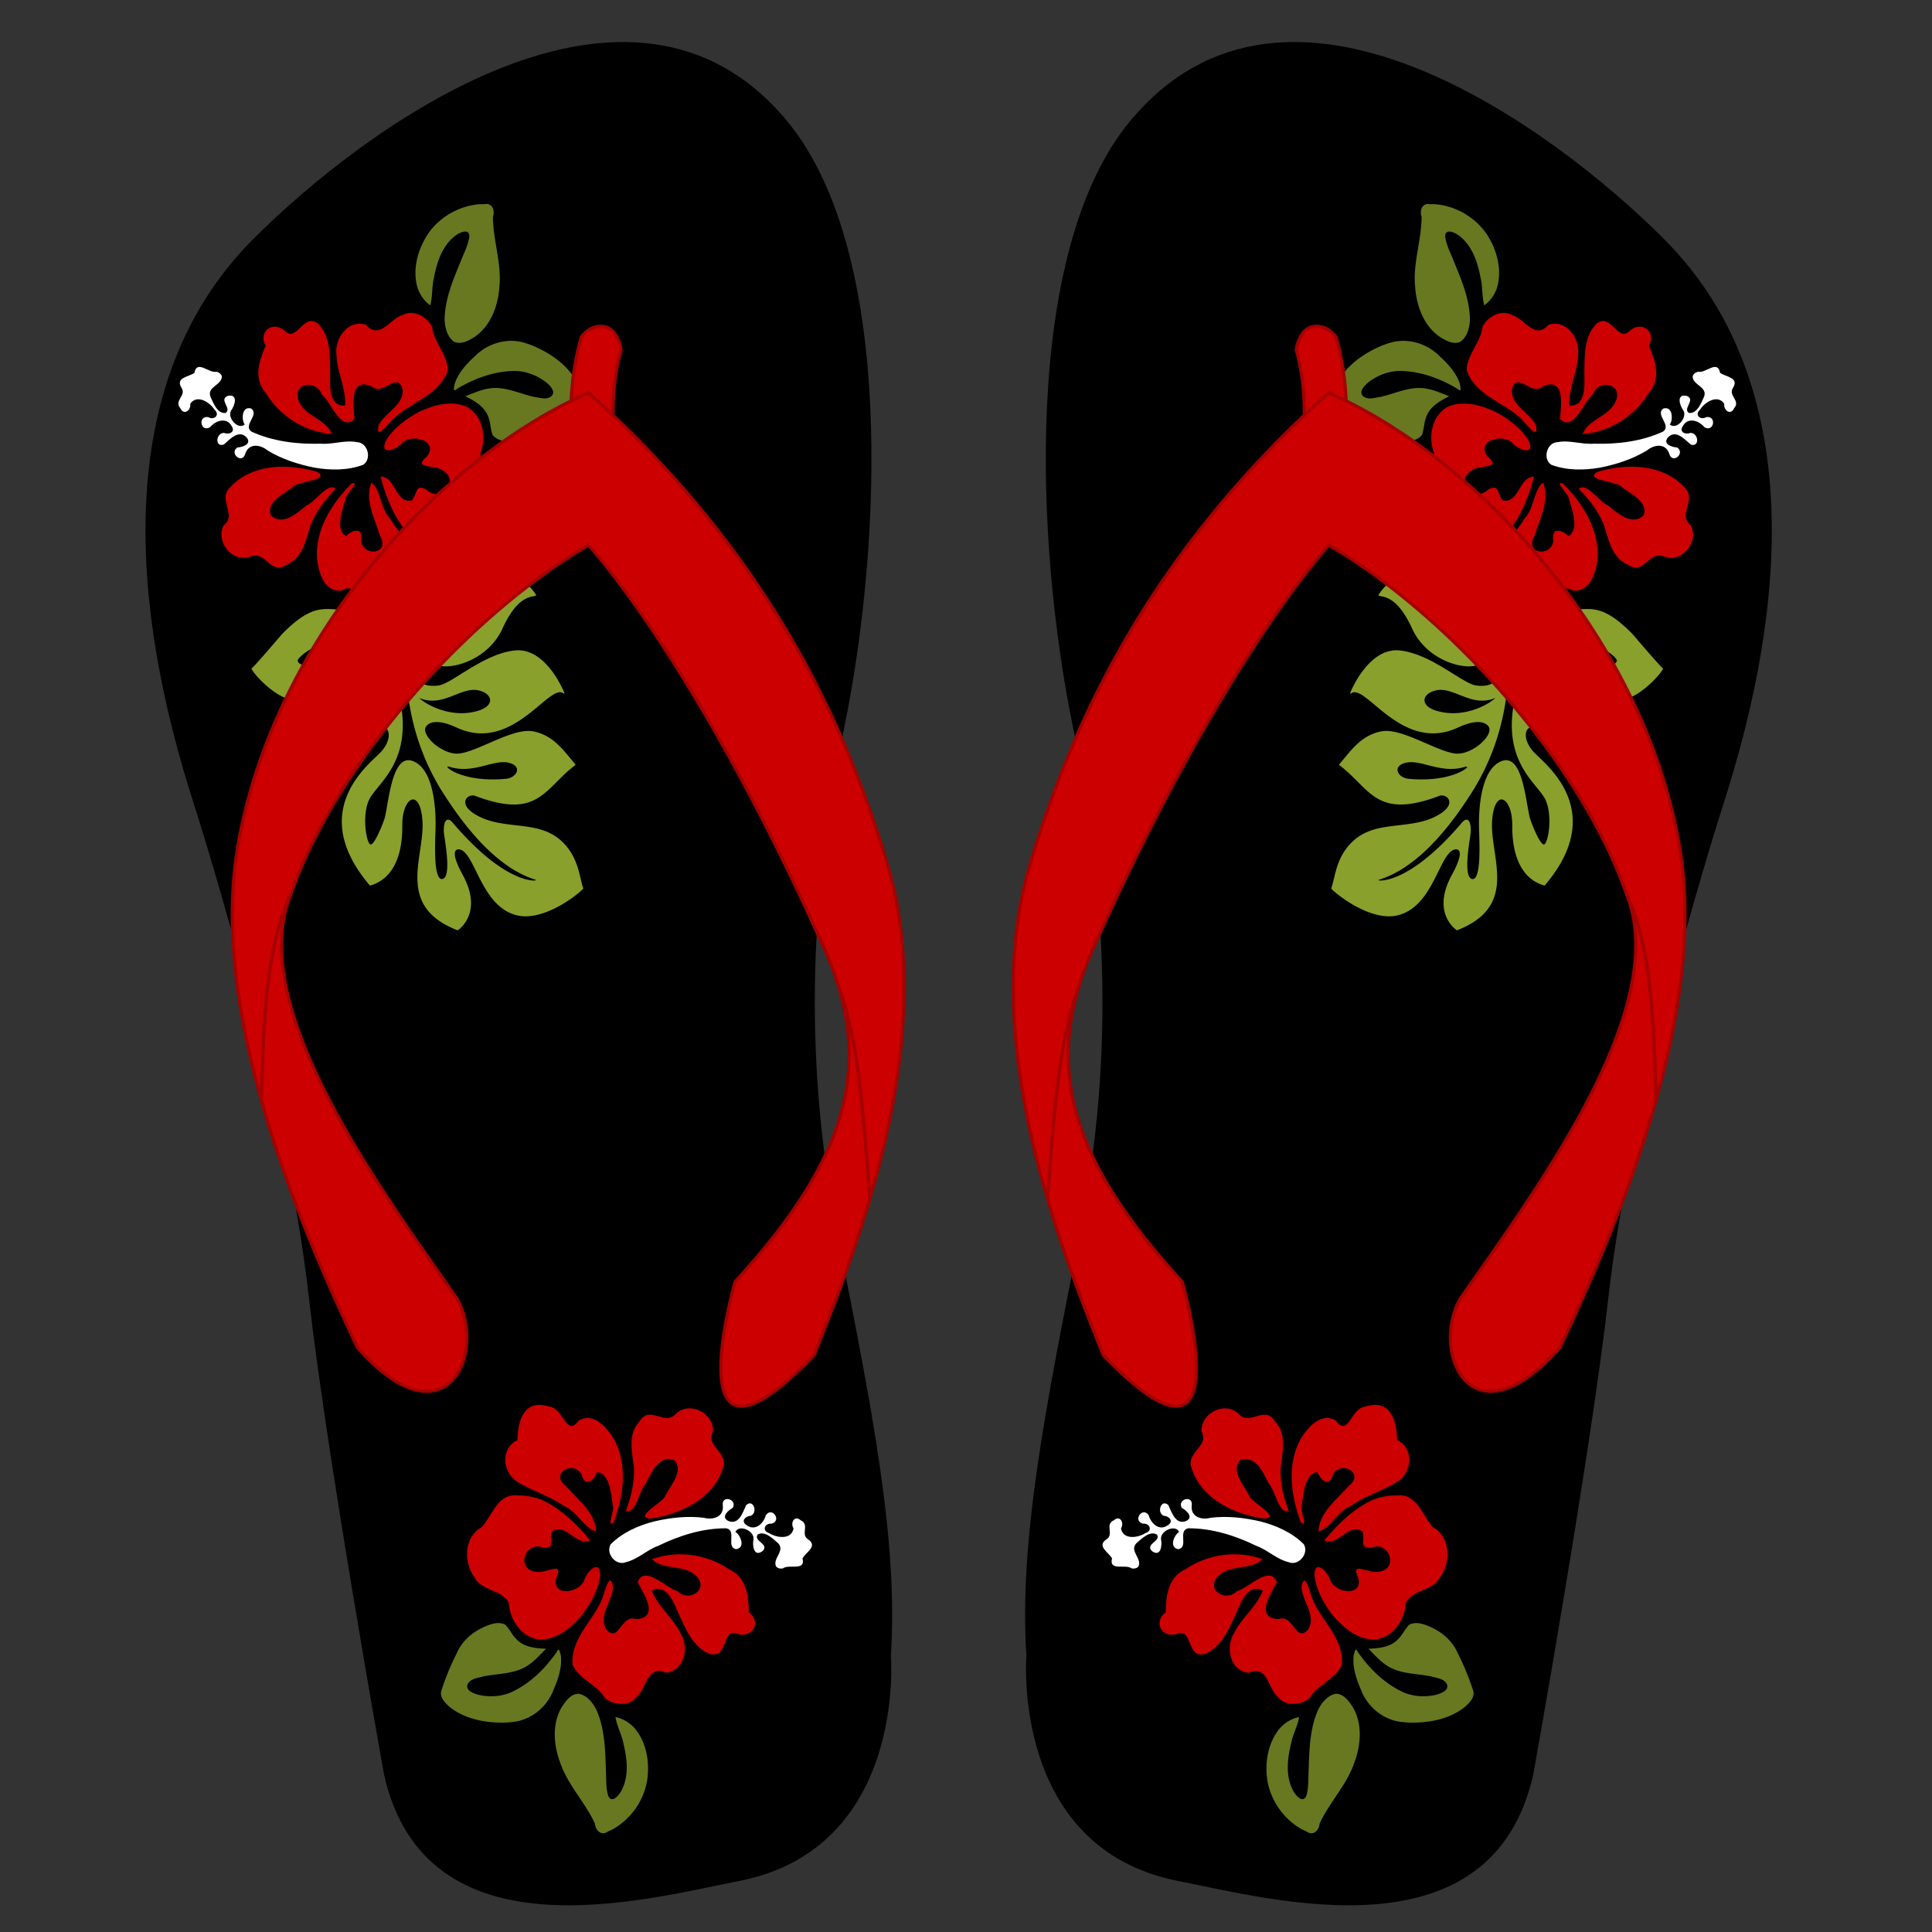 <svg xmlns="http://www.w3.org/2000/svg" viewBox="0 0 1200 1200"><rect x="0" y="0" width="1200" height="1200" fill="#333333" stroke="none"/><g stroke="#000" color="#000" stroke-width="2"><path d="M702.72 75.875c96.678-116.81 261 3.97 330.35 73.541 89.735 90.017 74.005 231.66 37.354 346.69-21.238 66.659-60.563 204.1-72.374 309.34-11.02 98.193-46.693 296.5-46.693 296.5-25.681 114.4-161.15 76.78-219.46 65.37-103.26-20.3-93.38-139-93.38-139-4.67-71.2 11.76-153.35 32.69-259.14 21.01-106.22 18.9-207.29-3.91-318.39-22.84-111.3-31.54-294.08 35.42-375zM488.14 75.875c-96.68-116.81-261 3.971-330.35 73.545-89.738 90.01-74.008 231.65-37.36 346.69 21.238 66.659 60.563 204.1 72.374 309.34 11.02 98.193 46.693 296.5 46.693 296.5 25.681 114.4 161.15 76.78 219.46 65.37 103.26-20.208 93.385-138.91 93.385-138.91 4.67-71.206-11.759-153.35-32.685-259.14-21.03-106.23-18.92-207.3 3.89-318.4 22.84-111.3 31.54-294.08-35.42-375z"/></g><path d="M702.88 974.17c-3.717-2.96-14.254 2.03-12.175-6.266-2.135-3.793-9.836-7.592-3.397-11.839 4.827-3.111-1.304-9.181 4.52-11.786 3.991-3.497 6.581 1.764 4.43 5.059 1.298 7.266 10.618 5.888 15.279 2.849 4.7-1.52 2.442-6.288-1.715-5.807-6.4-1.806-.358-10.814 3.634-5.287 1.46 5.34 6.771 10.183 12.069 6.137 3.696-2.417.57-5.578-2.678-5.743-4.736-2.048-1.504-10.816 2.849-6.593 2.142 4.58 4.588 12.664 11.296 9.712 4.567-2.504-.286-6.604-2.92-7.986-3.218-5.493 7.154-8.396 6.12-1.472-.756 7.028 6.105 9.115 11.736 7.572 10.294-1.257 20.781-.082 30.847 2.248 9.882 2.533 19.69 6.875 26.99 14.13 3.532 5.665-3.173 13.828-9.434 11.178-7.4-1.773-12.913-7.56-19.994-10.117-13.128-6.392-27.48-10.956-42.202-10.91-6.894 1.249.362 11.695-6.202 12.977-6.135-.91-2.58-9.072.468-10.696-2.369-4.955-11.774-.724-11.295 4.41.88 3.974-.17 11.552-5.688 7.399-4.272-4.504 5.912-5.994 3.163-10.174-4.433-2.617-9.442 2.545-12.683 5.306-4.734 4.802 3.597 9.452 1.22 14.461-1.007 1.272-2.726 1.532-4.238 1.238z" fill="#fff"/><path d="M793.67 1053.9c-6.396-5.367-6.212-20.184-18.247-14.902-11.62-1.339-14.398-15.965-8.912-24.642 4.693-9.621 13.936-16.288 17.824-26.38-9.15-4.994-13.784 7.712-16.602 14.218-4.448 9.374-8.861 20.737-19.128 24.948-11.86 3.71-7.56-16.039-17.162-12.461-9.686 3.379-15.58-7.279-7.393-13.2.17-10.565 1.348-21.829 12.465-26.909 13.734-9.376 32.028-11.83 47.682-6.132-7.358 7.18-20.234 2.945-27.737 10.656-7.696 8.136 4.777 16.425 11.758 9.22 7.482-1.967 20.56-16.73 24.885-5.568-3.757 6.963-13.947 22.257 1.045 22.9 9.47-3.375 10.522 15.493 18.53 6.277 4.961-9.089-3.966-17.34-4.331-26.511 2.362-10.832 5.442 5.206 7.356 9.026 5.983 13.102 19.3 24.098 17.75 39.774-4.246 8.967-15.14 12.055-20.14 20.634-5.577 4.395-14.981 5.266-19.643-.949zm-8.094-110.63c-18.518-2.497-38.84-11.841-45.268-30.745-4.514-10.497 11.229-14.01 5.99-23.387-.607-11.696 14.925-19.286 23.316-10.715 7.01 7.37 15.882-5.905 22.2 4.28 7.776 8.168 4.605 19.363 3.565 29.19-.278 9.052 1.803 18.027 4.986 26.454-6.127 2.393-8.114-12.508-12.238-16.699-3.412-6.788-8.178-18.182-17.746-14.762-6.43 6.921 2.78 15.992 5.777 22.762 2.46 4.091 18.947 12.61 9.418 13.621zm66.795-11.599c-11.902 5.69-21.627 15.021-29.84 25.187 8.922 3.696 15.225-11.521 23.734-5.587 1.961 4.825-2.806 10.901 5.887 9.867 11.127-3.905 16.527 13.337 4.517 15.048-6.272 1.81-18.16-7.345-13.06 3.756 3.358 12.344-15.474 9.676-17.68.568-1.998-5.067-9.335-12.035-9.51-2.295.888 9.141 5.784 17.695 11.237 24.954 6.525 7.69 15.535 15.285 26.116 15.234 11.329-1.065 18.83-12.231 19.384-22.927 4.483-8.504 17.198-7.078 21.565-16.238 6.678-9.184 6.09-24.774-4.7-30.63-6.812-7.395-9.901-21.412-22.727-19.731-5.105-.168-10.17 1.001-14.923 2.795zm-4.773-57.902c-8.585 1.046-10.142 19.214-17.926 8.518-9.298-5.365-17.647 4.512-21.964 11.731-8.615 15.887-5.83 35.262.24 51.477 4.934 4.34-1.033-8.186.68-10.858.843-6.578 1.863-19.643 9.702-20.278 2.096 5.466 7.636 9.736 9.654 1.282 5.534-9.037 19.943-.103 9.633 7.401-7.265 8.236-18.16 16.39-18.686 28.03 6.906-1.196 11.854-12.544 19.764-15.548 8.97-6.345 19.736-9.39 29.023-15.045 9.744-6.264 10.563-20.991.024-26.006-.077-10.108-3.08-24.121-16.619-21.572l-1.793.339-1.733.53z" fill="#c00"/><path d="M870.28 1069.5c-11.232-1.252-21.031-9.487-24.965-19.972-2.841-6.676-5.385-13.948-4.517-21.299.571-1.764 1.062-5.665 2.527-2.189 6.947 9.951 15.817 18.88 26.772 24.327 6.668 3.392 14.514 3.97 21.749 2.332 3.118-.82 8.778-2.77 6.636-6.993-1.97-3.205-6.214-3.438-9.507-4.45-9.417-1.94-19.828-1.342-28.055-7.082-4.154-2.794-7.42-6.637-10.967-10.12 6.496-.27 13.764-.91 18.468-5.98 2.728-2.652 4.238-6.271 6.914-8.966 4.726-2.38 10.13.01 14.52 2.065 6.729 3.266 12.552 8.629 15.542 15.565a158.746 158.746 0 019.796 23.948c.632 4.214-2.972 7.493-5.886 9.972-9.396 7.206-21.668 9.448-33.266 9.294a59.333 59.333 0 01-5.761-.453zm-61.413 66.855c-12.294-6.732-20.997-19.805-22.057-33.836-.86-10.242 1.48-21.274 8.275-29.224 3.108-3.393 7.243-5.918 11.784-6.797-.904 5.723-3.914 10.845-4.966 16.543-2.252 9.195-3.453 19.458.818 28.264 1.241 2.98 6.224 9.41 8.614 4.243 1.629-5.145 1.181-10.68 1.481-16.017.413-12.619.688-25.735 5.858-37.477 2.24-4.49 5.886-9.04 11.044-10.052 4.927.03 8.11 4.633 10.559 8.345 6.096 10.428 5.05 23.456.949 34.4-4.716 13.951-15.51 24.656-21.567 37.911-.353 4.21-4.077 7.93-8.084 4.922a48.125 48.125 0 01-2.708-1.225z" fill="#677821"/><path d="M887.029 475.27c6.692 1.71 14.279 3.65 22.498 1.144 1.512-.46 1.79-.188 1.793-.185l.002.004c.007.016.014.09-.07.247-1.105 2.078-13.536 9.429-36.5 7.23-3.542-.34-6.55-2.732-6.705-5.332-.13-2.195 1.844-3.9 5.414-4.68 4.013-.872 8.656.315 13.568 1.571m36.171-37.804c-4.663 2.595-17.018 8.18-30.987 4.01-4.747-1.419-7.528-3.919-7.438-6.69.087-2.66 2.878-5.005 7.115-5.977 4.76-1.094 9.52.786 14.56 2.775 6.82 2.692 13.874 5.47 22.29 1.938-.608.692-2.373 2.181-5.54 3.944m-.915-43.944c2.472.66 4.425 1.182 5.265 2.515.155.242.153.484-.006.76-.847 1.486-5.404 2.97-10.836 2.808-4.322-.128-14.955-1.593-20.307-12.407-.766-1.55.223-5.648 2.588-7.107 2.248-1.384 5.114.013 8.073 3.937 5.12 6.796 10.96 8.356 15.223 9.494m82.195 41.02l.007-.003-.007.003zm-76.236 93.541c-.92-6.23-1.79-12.116-1.495-17.599.561-10.408 3.547-14.012 5.93-13.936 3.267.106 6.727 6.345 6.624 16.243-.207 20.362 6.865 33.578 19.912 37.211a.31.31 0 00.321-.099c35.823-42.176 6.738-69.77-4.213-80.158l-2.318-2.252c-4.928-5.118-6.008-10.353-4.892-13.271.663-1.728 2.045-2.717 3.998-2.86 4.636-.338 9.03 7.8 14.117 17.224 5.583 10.341 12.533 23.21 22.278 29.137 6.654 4.045 18.124 2.478 35.067-4.794a.312.312 0 00.188-.31c-2.86-38.625-14.798-46.557-48.182-59.38-12.253-4.704-12.484-4.966-18.41-11.662l-1.231-1.388c-1.903-2.14-2.61-4.316-1.994-6.125.55-1.61 2.145-2.845 4.166-3.224 2.541-.478 5.069.435 6.762 2.441 23.37 27.702 38.22 21.889 39.539 21.293 10.665 1.87 25.976-14.307 28.506-19.038a.315.315 0 00-.077-.388c-2.473-2.064-18.665-21.108-18.827-21.3-15.074-15.338-22.816-16.072-32.113-15.435-6.485.443-11.408 2.634-16.996 7.567-8.133 7.173-14.002 4.919-17.155 3.709-1.295-.498-2.232-.857-2.602-.07-.133.283-.2.75.23 1.383 1.53 2.251 8.492 5.288 18.578 4.655 18.344-1.144 33.602 7.063 38.91 12.503 1.072 1.1 1.425 1.82 1.398 2.128-.078.891-.698 1.637-1.845 2.215-5.926 2.988-24.894.602-42.321-10.073-5.582-3.417-9.815-4.194-12.584-2.309-4.53 3.087-3.366 11.92-2.9 14.555 1.545 8.76 10.629 21.99 31.487 32.852 14.28 7.441 22.745 19.341 24.566 27.248.548 2.382.444 4.242-.293 5.235-.324.437-.922.63-1.778.573-7.125-.472-27.953-17.176-32.067-24.606-11.734-21.201-20.2-21.511-22.515-21.101-2.178.386-3.743 1.997-4.09 4.202-4.204 27.034 6.982 40.73 14.382 49.793 1.967 2.408 3.665 4.487 4.864 6.485 5.095 8.495 3.129 24.452.74 28.322-.359.579-.717.886-1.007.864-2.106-.162-5.995-8.9-8.096-14.734-.754-1.73-1.4-5.44-2.152-9.733-1.74-9.966-4.124-23.616-10.124-27.077-1.696-.979-3.6-1.093-5.653-.339-13.973 5.127-14.432 32.855-14.24 41.232l.095 3.229c.281 8.861.805 25.354-2.783 28.406-.476.405-1 .545-1.601.427-5.014-.982-2.458-18.024-1.365-25.302l.484-3.522c.24-2.739-.09-7.1-1.981-7.891-.978-.408-2.15.183-3.489 1.754-30.23 35.511-48.568 35.972-50.56 35.907-.87-.028-1.219-.16-1.375-.25.267-.14.854-.337 1.494-.552 18.917-6.273 37.985-24.447 56.675-54.014 27.833-44.033 24.25-90.715 19.64-114.623-.65-3.393-3.12-4.458-4.153-4.757-1.631-.475-3.294-.192-4.134.703-.555.588-.689 1.383-.383 2.237.266.75.497 2.641-.497 3.714-.784.846-2.172 1.006-4.118.474-2.343-.637-3.369-3.72-4.67-7.623-1.717-5.152-3.853-11.562-10.138-15.31-8.651-5.166-17.632-6.529-26.694-4.051-12.212 3.34-20.675 12.704-22.86 16.715a.303.303 0 00.198.454l1.07.225c3.972.775 11.367 2.22 19.576 20.126 8.893 19.406 30.753 25.405 39.491 23.048 4.365-1.176 7.498-1.086 9.578.273 1.604 1.048 2.579 2.85 2.982 5.51.274 1.799-.148 3.284-1.252 4.41-1.966 2.006-6.095 2.812-11.05 2.16-3.235-.426-8.302-3.582-14.17-7.238-9.5-5.917-21.32-13.283-33.281-14.522-19.506-2.026-30.641 26.09-30.751 26.374a.312.312 0 00.487.356c3.189-2.578 8.133 1.559 14.976 7.283 11.565 9.674 29.042 24.294 51.378 13.923 12.353-5.738 17.147-3.082 18.905-.988 1.387 1.654.685 3.891-.147 5.475-3.062 5.831-12.676 12.315-20.022 11.621-4.873-.46-11.498-3.336-18.513-6.38-10.095-4.382-20.533-8.914-27.912-7.372-10.959 2.288-16.895 9.5-23.179 17.13l-2.773 3.334a.326.326 0 00-.07.238c.01.084.053.162.12.214 4.467 3.365 8.017 6.92 11.45 10.358 11.3 11.32 20.227 20.26 50.587 8.796 2.189-.826 4.814.124 5.853 2.118 1.31 2.51-.313 5.655-4.34 8.41-8.106 5.544-17.46 6.623-26.505 7.669-10.703 1.235-20.812 2.401-29.018 10.312-7.761 7.482-9.837 16.36-11.353 22.84-.545 2.33-1.015 4.343-1.65 5.978a.311.311 0 00.07.332c5.508 5.618 25.38 19.99 40.656 16.611 13.79-3.053 20.44-16.517 25.78-27.337 3.373-6.827 6.285-12.724 10.035-13.636.562-.136 1.954-.349 2.713.638 1.04 1.353 1.12 5.08-4.388 15.156-12.844 23.494 2.392 33.877 3.047 34.306a.31.31 0 00.285.03c28.83-11.293 25.945-30.824 23.157-49.715" fill="#89a02c"/><path d="M939.11 195.66c8.04 2.253 13.981 15.828 22.768 6.054 11.138-3.571 19.7 8.609 18.279 18.775-.309 10.7-5.98 20.585-5.362 31.382 10.394.778 9.378-12.71 9.264-19.798.187-10.374-.477-22.546 7.141-30.615 9.275-8.27 13.501 11.496 20.773 4.276 7.431-7.071 17.194.209 12.178 8.978 4.201 9.695 7.771 20.444-.262 29.655-8.647 14.204-24.302 23.982-40.913 25.246 3.743-9.574 17.22-11.025 20.876-21.144 3.657-10.585-11.124-12.995-14.514-3.553-6.006 4.878-11.834 23.72-20.376 15.333.551-7.893 3.53-26.027-10.393-20.432-7.238 6.979-15.974-9.777-19.471 1.921-.773 10.325 10.762 14.162 14.876 22.367 2.314 10.842-7.104-2.499-10.423-5.19-10.853-9.47-27.52-13.997-32.571-28.918.172-9.92 8.823-17.225 9.841-27.103 3.27-6.304 11.478-10.975 18.287-7.234zm52.987 97.455c17.901-5.36 40.266-5.225 53.918 9.347 8.44 7.703-4.455 17.393 4.185 23.776 5.374 10.406-5.647 23.724-16.824 19.375-9.425-3.824-12.035 11.928-21.99 5.255-10.452-4.237-12.18-15.743-15.282-25.124-3.48-8.362-9.075-15.681-15.45-22.047 4.596-4.706 12.55 8.05 18.035 10.168 5.907 4.777 14.946 13.193 22.253 6.132 3.005-8.957-9.126-13.424-14.648-18.356-3.929-2.712-22.46-3.676-14.196-8.527zm-56.072 38.106c8.498-10.09 13.51-22.601 16.801-35.249-9.651.311-9.12 16.773-19.319 14.875-3.776-3.587-1.938-11.088-9.432-6.562-8.527 8.145-20.556-5.337-10.32-11.847 4.968-4.234 19.574-.796 10.35-8.807-8.15-9.862 10.108-15.195 15.873-7.806 3.909 3.792 13.466 7.116 9.61-1.83-4.578-7.962-12.565-13.737-20.526-18.101-9.115-4.316-20.455-7.52-30.074-3.112-9.883 5.64-12.113 18.907-8.207 28.88-.579 9.596-12.75 13.539-12.952 23.685-2.298 11.12 4.666 25.082 16.91 25.968 9.255 3.928 17.849 15.425 28.84 8.606 4.72-1.952 8.853-5.105 12.444-8.699zm28.22 50.785c7.39-4.493 1.318-21.687 12.819-15.151 10.683 1.055 14.217-11.387 15.174-19.743 1.298-18.025-9.227-34.529-21.442-46.8-6.285-1.919 4.315 7.032 3.857 10.173 1.944 6.34 6.401 18.665-.479 22.475-4.163-4.116-10.971-5.722-9.324 2.812-1.315 10.515-18.126 8.316-11.828-2.77 3.223-10.499 9.788-22.42 5.467-33.242-5.798 3.938-5.627 16.316-11.595 22.314-5.555 9.479-14.108 16.692-20.239 25.673-6.294 9.724-.97 23.48 10.7 23.703 4.238 9.177 12.75 20.706 24.034 12.802l1.494-1.047 1.36-1.198z" fill="#c00"/><path d="M1054.7 230.89c4.607 1.164 12.149-7.726 13.675.689 3.51 2.576 12.092 2.862 7.976 9.385-3.115 4.825 4.973 7.827.741 12.601-2.195 4.832-6.723 1.107-6.122-2.782-4.178-6.084-12.1-.987-15.094 3.704-3.657 3.323.367 6.735 3.956 4.584 6.575-.994 4.784 9.705-1.13 6.314-3.533-4.264-10.369-6.486-13.527-.615-2.371 3.726 1.78 5.317 4.807 4.128 5.16-.086 5.83 9.234.123 7.182-3.84-3.29-9.402-9.646-14.295-4.192-3.129 4.164 2.983 5.898 5.952 6.072 5.197 3.678-3.055 10.599-4.969 3.864-2.208-6.714-9.32-5.787-13.814-2.06-8.86 5.39-18.899 8.643-29.03 10.67-10.047 1.767-20.773 1.854-30.414-1.746-5.553-3.704-2.81-13.905 3.987-14.072 7.472-1.436 14.882 1.564 22.387.974 14.596.41 29.553-1.348 42.946-7.46 5.765-3.98-5.152-10.505.3-14.38 5.964-1.702 6.09 7.2 3.983 9.937 4.201 3.538 11.025-4.194 8.473-8.674-2.44-3.259-4.608-10.595 2.131-9.086 5.75 2.341-2.914 7.898 1.313 10.573 5.117.556 7.553-6.212 9.366-10.064 2.334-6.327-7.173-7.128-7.074-12.672.394-1.574 1.853-2.52 3.352-2.875z" fill="#fff"/><path d="M862.9 213.07c10.749-3.49 23.071-.027 30.979 7.902 5.34 4.911 10.656 10.487 12.897 17.542.207 1.843 1.368 5.599-1.4 3.037-10.432-6.202-22.194-10.678-34.421-11.126-7.473-.341-14.859 2.367-20.776 6.842-2.503 2.033-6.856 6.143-3.163 9.107 3.117 2.107 7.08.57 10.496.135 9.379-2.115 18.617-6.952 28.48-5.115 4.936.832 9.496 2.988 14.163 4.697-5.806 2.926-12.164 6.505-14.36 13.063-1.391 3.54-1.275 7.46-2.602 11.02-3.325 4.116-9.231 4.17-14.08 4.104-7.477-.202-14.993-2.687-20.577-7.773a158.752 158.752 0 01-18.798-17.78c-2.313-3.579-.382-8.051 1.25-11.512 5.59-10.439 15.846-17.54 26.476-22.182a59.401 59.401 0 015.436-1.963zm28.387-86.228c13.976 1.065 27.295 9.387 34.045 21.733 5.006 8.977 7.423 19.992 4.51 30.036-1.432 4.373-4.159 8.378-7.934 11.051-1.536-5.586-.905-11.494-2.296-17.119-1.74-9.306-4.877-19.151-12.398-25.412-2.36-2.204-9.55-6.007-9.597-.315.637 5.36 3.327 10.218 5.253 15.203 4.827 11.667 9.984 23.729 10.115 36.559-.189 5.014-1.635 10.663-5.917 13.711-4.501 2.004-9.299-.876-13.06-3.25-9.853-6.986-14.27-19.286-15.047-30.947-1.455-14.656 3.965-28.86 4.018-43.432-1.414-3.981.445-8.905 5.335-7.817a48.05 48.05 0 012.973 0z" fill="#677821"/><path d="M486.27 974.17c3.717-2.96 14.254 2.03 12.175-6.266 2.135-3.793 9.836-7.592 3.397-11.839-4.827-3.111 1.305-9.181-4.52-11.786-3.991-3.497-6.581 1.764-4.43 5.059-1.298 7.266-10.618 5.888-15.279 2.849-4.7-1.52-2.442-6.288 1.715-5.807 6.4-1.806.358-10.814-3.633-5.287-1.46 5.34-6.772 10.183-12.07 6.137-3.696-2.417-.57-5.578 2.678-5.743 4.737-2.048 1.504-10.816-2.849-6.593-2.142 4.58-4.588 12.664-11.296 9.712-4.567-2.504.286-6.604 2.92-7.986 3.218-5.493-7.154-8.396-6.12-1.472.756 7.028-6.105 9.115-11.736 7.572-10.294-1.257-20.781-.082-30.847 2.248-9.882 2.533-19.69 6.875-26.99 14.13-3.531 5.665 3.173 13.828 9.434 11.178 7.4-1.773 12.913-7.56 19.994-10.117 13.128-6.392 27.48-10.956 42.202-10.91 6.894 1.249-.362 11.695 6.202 12.977 6.136-.91 2.58-9.072-.468-10.696 2.369-4.955 11.774-.724 11.295 4.41-.88 3.974.17 11.552 5.688 7.399 4.272-4.504-5.912-5.994-3.163-10.174 4.433-2.617 9.442 2.545 12.683 5.306 4.734 4.802-3.597 9.452-1.22 14.461 1.007 1.272 2.726 1.532 4.238 1.238z" fill="#fff"/><path d="M395.48 1053.9c6.396-5.367 6.212-20.184 18.247-14.902 11.62-1.339 14.398-15.965 8.912-24.642-4.692-9.621-13.936-16.288-17.824-26.38 9.15-4.994 13.784 7.712 16.602 14.218 4.448 9.374 8.861 20.737 19.128 24.948 11.86 3.71 7.56-16.039 17.162-12.461 9.686 3.379 15.58-7.279 7.393-13.2-.17-10.565-1.348-21.829-12.465-26.909-13.734-9.376-32.028-11.83-47.682-6.132 7.358 7.18 20.234 2.945 27.737 10.656 7.696 8.136-4.777 16.425-11.758 9.22-7.482-1.967-20.56-16.73-24.885-5.568 3.757 6.963 13.947 22.257-1.044 22.9-9.472-3.375-10.522 15.493-18.531 6.277-4.961-9.089 3.966-17.34 4.331-26.511-2.362-10.832-5.442 5.206-7.356 9.026-5.983 13.102-19.3 24.098-17.75 39.774 4.246 8.967 15.14 12.055 20.14 20.634 5.577 4.395 14.981 5.266 19.643-.949zm8.094-110.63c18.518-2.497 38.84-11.841 45.268-30.745 4.514-10.497-11.229-14.01-5.99-23.387.607-11.696-14.924-19.286-23.315-10.715-7.01 7.37-15.882-5.905-22.201 4.28-7.776 8.168-4.605 19.363-3.565 29.19.278 9.052-1.803 18.027-4.986 26.454 6.127 2.393 8.114-12.508 12.238-16.699 3.413-6.788 8.178-18.182 17.746-14.762 6.43 6.921-2.78 15.992-5.777 22.762-2.46 4.091-18.947 12.61-9.417 13.621zm-66.795-11.599c11.902 5.69 21.627 15.021 29.84 25.187-8.922 3.696-15.225-11.521-23.734-5.587-1.961 4.825 2.806 10.901-5.887 9.867-11.127-3.905-16.527 13.337-4.518 15.048 6.273 1.81 18.161-7.345 13.061 3.756-3.358 12.344 15.473 9.676 17.68.568 1.998-5.067 9.335-12.035 9.51-2.295-.888 9.141-5.783 17.695-11.237 24.954-6.525 7.69-15.535 15.285-26.116 15.234-11.329-1.065-18.83-12.231-19.384-22.927-4.483-8.504-17.198-7.078-21.565-16.238-6.678-9.184-6.09-24.774 4.7-30.63 6.812-7.395 9.901-21.412 22.727-19.731 5.105-.168 10.17 1.001 14.923 2.795zm4.773-57.902c8.585 1.046 10.142 19.214 17.926 8.518 9.297-5.365 17.647 4.512 21.964 11.731 8.614 15.887 5.83 35.262-.24 51.477-4.934 4.34 1.033-8.186-.68-10.858-.843-6.578-1.863-19.643-9.702-20.278-2.096 5.466-7.636 9.736-9.654 1.282-5.534-9.037-19.943-.103-9.633 7.401 7.265 8.236 18.16 16.39 18.686 28.03-6.906-1.196-11.854-12.544-19.764-15.548-8.97-6.345-19.736-9.39-29.023-15.045-9.744-6.264-10.563-20.991-.024-26.006.077-10.108 3.08-24.121 16.619-21.572l1.793.339 1.733.53z" fill="#c00"/><path d="M318.87 1069.5c11.232-1.252 21.031-9.487 24.965-19.972 2.841-6.676 5.385-13.948 4.517-21.299-.571-1.764-1.062-5.665-2.527-2.189-6.947 9.951-15.817 18.88-26.772 24.327-6.668 3.392-14.514 3.97-21.749 2.332-3.118-.82-8.779-2.77-6.636-6.993 1.97-3.205 6.214-3.438 9.507-4.45 9.416-1.94 19.828-1.342 28.055-7.082 4.154-2.794 7.42-6.637 10.967-10.12-6.496-.27-13.764-.91-18.468-5.98-2.728-2.652-4.238-6.271-6.914-8.966-4.726-2.38-10.13.01-14.52 2.065-6.729 3.266-12.552 8.629-15.542 15.565a158.746 158.746 0 00-9.796 23.948c-.632 4.214 2.972 7.493 5.886 9.972 9.396 7.206 21.668 9.448 33.266 9.294a59.333 59.333 0 005.761-.453zm61.413 66.855c12.294-6.732 20.997-19.805 22.057-33.836.86-10.242-1.48-21.274-8.275-29.224-3.108-3.393-7.243-5.918-11.784-6.797.904 5.723 3.914 10.845 4.966 16.543 2.252 9.195 3.453 19.458-.818 28.264-1.241 2.98-6.224 9.41-8.614 4.243-1.629-5.145-1.181-10.68-1.481-16.017-.413-12.619-.688-25.735-5.858-37.477-2.24-4.49-5.886-9.04-11.044-10.052-4.927.03-8.11 4.633-10.559 8.345-6.096 10.428-5.05 23.456-.949 34.4 4.716 13.951 15.51 24.656 21.567 37.911.353 4.21 4.077 7.93 8.084 4.922a48.125 48.125 0 002.708-1.225z" fill="#677821"/><path d="M302.148 475.27c-6.692 1.71-14.279 3.65-22.498 1.144-1.512-.46-1.79-.188-1.793-.185l-.002.004c-.007.016-.014.09.07.247 1.105 2.078 13.536 9.429 36.5 7.23 3.542-.34 6.55-2.732 6.705-5.332.13-2.195-1.844-3.9-5.414-4.68-4.013-.872-8.656.315-13.568 1.571m-36.171-37.804c4.663 2.595 17.018 8.18 30.987 4.01 4.747-1.419 7.528-3.919 7.438-6.69-.087-2.66-2.878-5.005-7.115-5.977-4.76-1.094-9.52.786-14.56 2.775-6.82 2.692-13.874 5.47-22.29 1.938.608.692 2.373 2.181 5.54 3.944m.915-43.944c-2.472.66-4.425 1.182-5.265 2.515-.155.242-.153.484.006.76.847 1.486 5.404 2.97 10.836 2.808 4.322-.128 14.955-1.593 20.307-12.407.766-1.55-.223-5.648-2.588-7.107-2.248-1.384-5.114.013-8.073 3.937-5.12 6.796-10.96 8.356-15.223 9.494m-82.195 41.02l-.007-.003.007.003zm76.236 93.541c.92-6.23 1.79-12.116 1.495-17.599-.561-10.408-3.547-14.012-5.93-13.936-3.267.106-6.727 6.345-6.624 16.243.207 20.362-6.865 33.578-19.912 37.211a.31.31 0 01-.321-.099c-35.823-42.176-6.738-69.77 4.213-80.158l2.318-2.252c4.928-5.118 6.008-10.353 4.892-13.271-.663-1.728-2.045-2.717-3.998-2.86-4.636-.338-9.03 7.8-14.117 17.224-5.583 10.341-12.533 23.21-22.278 29.137-6.654 4.045-18.124 2.478-35.067-4.794a.312.312 0 01-.188-.31c2.86-38.625 14.798-46.557 48.182-59.38 12.253-4.704 12.484-4.966 18.41-11.662l1.231-1.388c1.903-2.14 2.61-4.316 1.994-6.125-.55-1.61-2.145-2.845-4.166-3.224-2.541-.478-5.069.435-6.762 2.441-23.37 27.702-38.22 21.889-39.539 21.293-10.665 1.87-25.976-14.307-28.506-19.038a.315.315 0 01.077-.388c2.473-2.064 18.665-21.108 18.827-21.3 15.074-15.338 22.816-16.072 32.113-15.435 6.485.443 11.408 2.634 16.996 7.567 8.133 7.173 14.002 4.919 17.155 3.709 1.295-.498 2.232-.857 2.602-.07.133.283.2.75-.23 1.383-1.53 2.251-8.492 5.288-18.578 4.655-18.344-1.144-33.602 7.063-38.91 12.503-1.072 1.1-1.425 1.82-1.398 2.128.078.891.698 1.637 1.845 2.215 5.926 2.988 24.894.602 42.321-10.073 5.582-3.417 9.815-4.194 12.584-2.309 4.53 3.087 3.366 11.92 2.9 14.555-1.545 8.76-10.629 21.99-31.487 32.852-14.28 7.441-22.745 19.341-24.566 27.248-.548 2.382-.444 4.242.293 5.235.324.437.922.63 1.778.573 7.125-.472 27.953-17.176 32.067-24.606 11.734-21.201 20.2-21.511 22.515-21.101 2.178.386 3.743 1.997 4.09 4.202 4.204 27.034-6.982 40.73-14.382 49.793-1.967 2.408-3.665 4.487-4.864 6.485-5.095 8.495-3.129 24.452-.74 28.322.359.579.717.886 1.007.864 2.106-.162 5.995-8.9 8.096-14.734.754-1.73 1.4-5.44 2.152-9.733 1.74-9.966 4.124-23.616 10.124-27.077 1.696-.979 3.6-1.093 5.653-.339 13.973 5.127 14.432 32.855 14.24 41.232l-.095 3.229c-.281 8.861-.805 25.354 2.783 28.406.476.405 1 .545 1.601.427 5.014-.982 2.458-18.024 1.365-25.302l-.484-3.522c-.24-2.739.09-7.1 1.981-7.891.978-.408 2.15.183 3.489 1.754 30.23 35.511 48.568 35.972 50.56 35.907.87-.028 1.219-.16 1.375-.25-.267-.14-.854-.337-1.494-.552-18.917-6.273-37.985-24.447-56.675-54.014-27.833-44.033-24.25-90.715-19.64-114.623.65-3.393 3.12-4.458 4.153-4.757 1.631-.475 3.294-.192 4.134.703.555.588.689 1.383.383 2.237-.266.75-.497 2.641.497 3.714.784.846 2.172 1.006 4.118.474 2.343-.637 3.369-3.72 4.67-7.623 1.717-5.152 3.853-11.562 10.138-15.31 8.651-5.166 17.632-6.529 26.694-4.051 12.212 3.34 20.675 12.704 22.86 16.715a.303.303 0 01-.198.454l-1.07.225c-3.972.775-11.367 2.22-19.576 20.126-8.893 19.406-30.753 25.405-39.491 23.048-4.365-1.176-7.498-1.086-9.578.273-1.604 1.048-2.579 2.85-2.982 5.51-.274 1.799.148 3.284 1.252 4.41 1.966 2.006 6.095 2.812 11.05 2.16 3.235-.426 8.302-3.582 14.17-7.238 9.5-5.917 21.32-13.283 33.281-14.522 19.506-2.026 30.641 26.09 30.751 26.374a.312.312 0 01-.487.356c-3.189-2.578-8.133 1.559-14.976 7.283-11.565 9.674-29.042 24.294-51.378 13.923-12.353-5.738-17.147-3.082-18.905-.988-1.387 1.654-.685 3.891.147 5.475 3.062 5.831 12.676 12.315 20.022 11.621 4.873-.46 11.498-3.336 18.513-6.38 10.095-4.382 20.533-8.914 27.912-7.372 10.959 2.288 16.895 9.5 23.179 17.13l2.773 3.334c.053.065.08.151.07.238a.321.321 0 01-.12.214c-4.467 3.365-8.017 6.92-11.45 10.358-11.3 11.32-20.227 20.26-50.587 8.796-2.189-.826-4.814.124-5.853 2.118-1.31 2.51.313 5.655 4.34 8.41 8.106 5.544 17.46 6.623 26.505 7.669 10.703 1.235 20.812 2.401 29.018 10.312 7.761 7.482 9.837 16.36 11.353 22.84.545 2.33 1.015 4.343 1.65 5.978a.311.311 0 01-.07.332c-5.508 5.618-25.38 19.99-40.656 16.611-13.79-3.053-20.44-16.517-25.78-27.337-3.373-6.827-6.285-12.724-10.035-13.636-.562-.136-1.954-.349-2.713.638-1.04 1.353-1.12 5.08 4.388 15.156 12.844 23.494-2.392 33.877-3.047 34.306a.31.31 0 01-.285.03c-28.83-11.293-25.945-30.824-23.157-49.715" fill="#89a02c"/><path d="M250.04 195.66c-8.04 2.253-13.981 15.828-22.768 6.054-11.138-3.571-19.7 8.609-18.279 18.775.309 10.7 5.98 20.585 5.362 31.382-10.394.778-9.378-12.71-9.264-19.798-.187-10.374.477-22.546-7.141-30.615-9.275-8.27-13.501 11.496-20.773 4.276-7.431-7.071-17.194.209-12.178 8.978-4.201 9.695-7.771 20.444.262 29.655 8.647 14.204 24.302 23.982 40.913 25.246-3.743-9.574-17.22-11.025-20.876-21.144-3.657-10.585 11.124-12.995 14.514-3.553 6.006 4.878 11.834 23.72 20.376 15.333-.551-7.893-3.53-26.027 10.393-20.432 7.238 6.979 15.974-9.777 19.471 1.921.773 10.325-10.762 14.162-14.876 22.367-2.314 10.842 7.104-2.499 10.423-5.19 10.853-9.47 27.52-13.997 32.571-28.918-.172-9.92-8.823-17.225-9.841-27.103-3.27-6.304-11.478-10.975-18.287-7.234zm-52.987 97.455c-17.901-5.36-40.266-5.225-53.918 9.347-8.44 7.703 4.455 17.393-4.185 23.776-5.374 10.406 5.647 23.724 16.824 19.375 9.425-3.824 12.035 11.928 21.99 5.255 10.452-4.237 12.18-15.743 15.282-25.124 3.48-8.362 9.075-15.681 15.45-22.047-4.596-4.706-12.55 8.05-18.035 10.168-5.907 4.777-14.946 13.193-22.253 6.132-3.005-8.957 9.126-13.424 14.648-18.356 3.929-2.712 22.46-3.676 14.196-8.527zm56.072 38.106c-8.498-10.09-13.51-22.601-16.801-35.249 9.651.311 9.12 16.773 19.319 14.875 3.776-3.587 1.938-11.088 9.432-6.562 8.527 8.145 20.556-5.337 10.32-11.847-4.968-4.234-19.574-.796-10.35-8.807 8.15-9.862-10.108-15.195-15.873-7.806-3.909 3.792-13.466 7.116-9.61-1.83 4.578-7.962 12.565-13.737 20.526-18.101 9.115-4.316 20.455-7.52 30.074-3.112 9.883 5.64 12.113 18.907 8.207 28.88.579 9.596 12.75 13.539 12.952 23.685 2.298 11.12-4.666 25.082-16.91 25.968-9.255 3.928-17.849 15.425-28.84 8.606-4.72-1.952-8.853-5.105-12.444-8.699zm-28.22 50.785c-7.39-4.493-1.318-21.687-12.819-15.151-10.683 1.055-14.217-11.387-15.174-19.743-1.298-18.025 9.227-34.529 21.442-46.8 6.285-1.919-4.315 7.032-3.857 10.173-1.944 6.34-6.401 18.665.479 22.475 4.163-4.116 10.971-5.722 9.324 2.812 1.315 10.515 18.126 8.316 11.828-2.77-3.223-10.499-9.788-22.42-5.467-33.242 5.798 3.938 5.627 16.316 11.595 22.314 5.555 9.479 14.108 16.692 20.239 25.673 6.294 9.724.97 23.48-10.7 23.703-4.238 9.177-12.75 20.706-24.034 12.802l-1.494-1.047-1.36-1.198z" fill="#c00"/><path d="M134.44 230.89c-4.607 1.164-12.149-7.726-13.675.689-3.51 2.576-12.092 2.862-7.976 9.385 3.115 4.825-4.974 7.827-.742 12.601 2.195 4.832 6.724 1.107 6.123-2.782 4.178-6.084 12.1-.987 15.094 3.704 3.657 3.323-.367 6.735-3.956 4.584-6.575-.994-4.784 9.705 1.13 6.314 3.533-4.264 10.369-6.486 13.527-.615 2.371 3.726-1.78 5.317-4.807 4.128-5.16-.086-5.83 9.234-.123 7.182 3.84-3.29 9.401-9.646 14.295-4.192 3.128 4.164-2.983 5.898-5.952 6.072-5.197 3.678 3.055 10.599 4.969 3.864 2.208-6.714 9.319-5.787 13.813-2.06 8.86 5.39 18.899 8.643 29.03 10.67 10.047 1.767 20.773 1.854 30.414-1.746 5.553-3.704 2.81-13.905-3.987-14.072-7.472-1.436-14.882 1.564-22.387.974-14.596.41-29.553-1.348-42.946-7.46-5.765-3.98 5.152-10.505-.3-14.38-5.964-1.702-6.09 7.2-3.983 9.937-4.201 3.538-11.025-4.194-8.473-8.674 2.44-3.259 4.608-10.595-2.131-9.086-5.75 2.341 2.914 7.898-1.313 10.573-5.117.556-7.553-6.212-9.366-10.064-2.334-6.327 7.173-7.128 7.074-12.672-.394-1.574-1.853-2.52-3.352-2.875z" fill="#fff"/><path d="M326.25 213.07c-10.749-3.49-23.071-.027-30.979 7.902-5.34 4.911-10.656 10.487-12.897 17.542-.207 1.843-1.368 5.599 1.4 3.037 10.432-6.202 22.194-10.678 34.421-11.126 7.473-.341 14.859 2.367 20.776 6.842 2.503 2.033 6.856 6.143 3.163 9.107-3.117 2.107-7.08.57-10.496.135-9.379-2.115-18.617-6.952-28.48-5.115-4.936.832-9.496 2.988-14.163 4.697 5.806 2.926 12.164 6.505 14.36 13.063 1.392 3.54 1.275 7.46 2.602 11.02 3.325 4.116 9.231 4.17 14.08 4.104 7.477-.202 14.993-2.687 20.577-7.773a158.752 158.752 0 0018.798-17.78c2.313-3.579.382-8.051-1.25-11.512-5.59-10.439-15.846-17.54-26.476-22.182a59.401 59.401 0 00-5.436-1.963zm-28.39-86.23c-13.976 1.064-27.295 9.387-34.045 21.733-5.006 8.977-7.423 19.992-4.51 30.036 1.432 4.373 4.159 8.378 7.934 11.051 1.536-5.586.905-11.494 2.296-17.119 1.74-9.306 4.877-19.151 12.398-25.412 2.36-2.204 9.55-6.007 9.597-.315-.637 5.36-3.327 10.218-5.253 15.203-4.827 11.667-9.984 23.729-10.115 36.559.189 5.014 1.635 10.663 5.917 13.711 4.501 2.004 9.299-.876 13.06-3.25 9.853-6.986 14.27-19.286 15.047-30.947 1.455-14.656-3.965-28.86-4.018-43.432 1.414-3.981-.445-8.905-5.335-7.817a48.05 48.05 0 00-2.973 0z" fill="#677821"/><g stroke="#a40000" fill="#c00" color="#000" stroke-width="2"><path d="M1028.6 683.09c-.385-12.312-.73-25.258-1.281-36-.438-8.532-.97-16.579-1.656-24.25-.686-7.67-1.534-14.951-2.594-21.875-1.06-6.924-2.315-13.489-3.875-19.781-.78-3.146-1.634-6.24-2.563-9.25a149.234 149.234 0 00-3.031-8.844 136.132 136.132 0 00-3.563-8.5c-.078-.17-.171-.33-.25-.5.732 2.069 1.585 4.16 2.25 6.219 22.478 69.568-56.035 176.27-105.06 246.31-18.86 33.948 7.306 92.092 61.875 30.344 17.64-37.451 42.86-93.55 59.75-153.88zM670.06 612.69c-.181.485-.385.949-.563 1.438a170.016 170.016 0 00-3 9.093c-1.862 6.21-3.45 12.697-4.843 19.562-1.393 6.865-2.57 14.09-3.625 21.72-1.056 7.628-1.994 15.686-2.844 24.187-1.658 16.591-3.041 35.073-4.656 55.594 11.58 39.59 25.383 73.885 34.688 97.344 88.71 92.22 49.03-45.53 49.03-45.53-57.79-63.13-84.04-118.1-64.19-183.4z"/><path style="block-progression:tb;text-indent:0;text-transform:none" d="M829.73 209.27s-5.17-7.869-14.068-6.454c-8.897 1.415-10.566 14.558-10.566 14.558 8.03 26.62 4.15 59.63 4.15 59.63l25.664 4.552s5.456-37.025-5.188-72.28z"/><path d="M825.28 243.97c-110.74 99.05-159.15 203.94-185.59 293-20.249 68.209-7.535 144.48 10.844 207.31 1.615-20.521 2.998-39.003 4.656-55.594.85-8.5 1.788-16.559 2.844-24.188 1.056-7.629 2.232-14.854 3.625-21.719 1.393-6.865 2.981-13.353 4.844-19.562a170.018 170.018 0 013-9.094c.177-.488.381-.952.562-1.437 2.195-7.22 4.81-14.532 8.156-22.031 57.726-129.39 113.15-213.19 147.06-252.12 73.052 42.57 155.18 132.64 184.53 215.56.078.17.173.33.25.5 1.274 2.78 2.47 5.612 3.563 8.5s2.102 5.834 3.031 8.843c.93 3.01 1.783 6.104 2.563 9.25 1.56 6.293 2.815 12.857 3.875 19.781 1.06 6.925 1.908 14.204 2.594 21.875.685 7.671 1.218 15.718 1.656 24.25.551 10.742.896 23.688 1.281 36 14.399-51.43 22.753-105.93 14.938-154.69-21.1-131.63-127.27-244.75-218.32-284.44z"/><g><path d="M162.24 683.09c.385-12.312.73-25.258 1.281-36 .438-8.532.97-16.579 1.657-24.25.685-7.67 1.533-14.951 2.593-21.875 1.06-6.924 2.315-13.489 3.875-19.781.78-3.146 1.634-6.24 2.563-9.25.929-3.01 1.938-5.956 3.031-8.844a136.132 136.132 0 013.563-8.5c.078-.17.171-.33.25-.5-.732 2.069-1.585 4.16-2.25 6.219-22.478 69.568 56.035 176.27 105.06 246.31 18.86 33.948-7.306 92.092-61.875 30.344-17.64-37.451-42.86-93.55-59.75-153.88zM520.8 612.69c.181.485.385.949.563 1.438a170.016 170.016 0 013 9.093c1.862 6.21 3.45 12.697 4.843 19.562 1.393 6.865 2.57 14.09 3.625 21.72 1.056 7.628 1.994 15.686 2.844 24.187 1.658 16.591 3.041 35.073 4.656 55.594-11.58 39.59-25.383 73.885-34.688 97.344-88.716 92.218-49.03-45.53-49.03-45.53 57.784-63.13 84.038-118.1 64.187-183.41z"/><path d="M361.13 209.27s5.17-7.869 14.068-6.454c8.897 1.415 10.566 14.558 10.566 14.558-8.03 26.62-4.15 59.63-4.15 59.63l-25.664 4.552s-5.456-37.025 5.188-72.28z" style="block-progression:tb;text-indent:0;text-transform:none"/><path d="M365.58 243.97c110.74 99.05 159.15 203.94 185.59 293 20.249 68.209 7.535 144.48-10.844 207.31-1.615-20.521-2.998-39.003-4.656-55.594-.85-8.5-1.789-16.559-2.844-24.188-1.056-7.629-2.232-14.854-3.625-21.719-1.393-6.865-2.981-13.353-4.844-19.562a170.018 170.018 0 00-3-9.094c-.177-.488-.381-.952-.562-1.437-2.195-7.22-4.81-14.532-8.157-22.031-57.726-129.39-113.15-213.19-147.06-252.12-73.05 42.57-155.18 132.64-184.53 215.56-.078.17-.172.33-.25.5-1.273 2.78-2.469 5.612-3.562 8.5s-2.102 5.834-3.031 8.843a170.877 170.877 0 00-2.563 9.25c-1.56 6.293-2.815 12.857-3.875 19.781-1.06 6.925-1.908 14.204-2.594 21.875-.685 7.671-1.218 15.718-1.656 24.25-.551 10.742-.896 23.688-1.281 36-14.41-51.44-22.77-105.94-14.95-154.69 21.1-131.63 127.23-244.75 218.28-284.44z"/></g></g></svg>